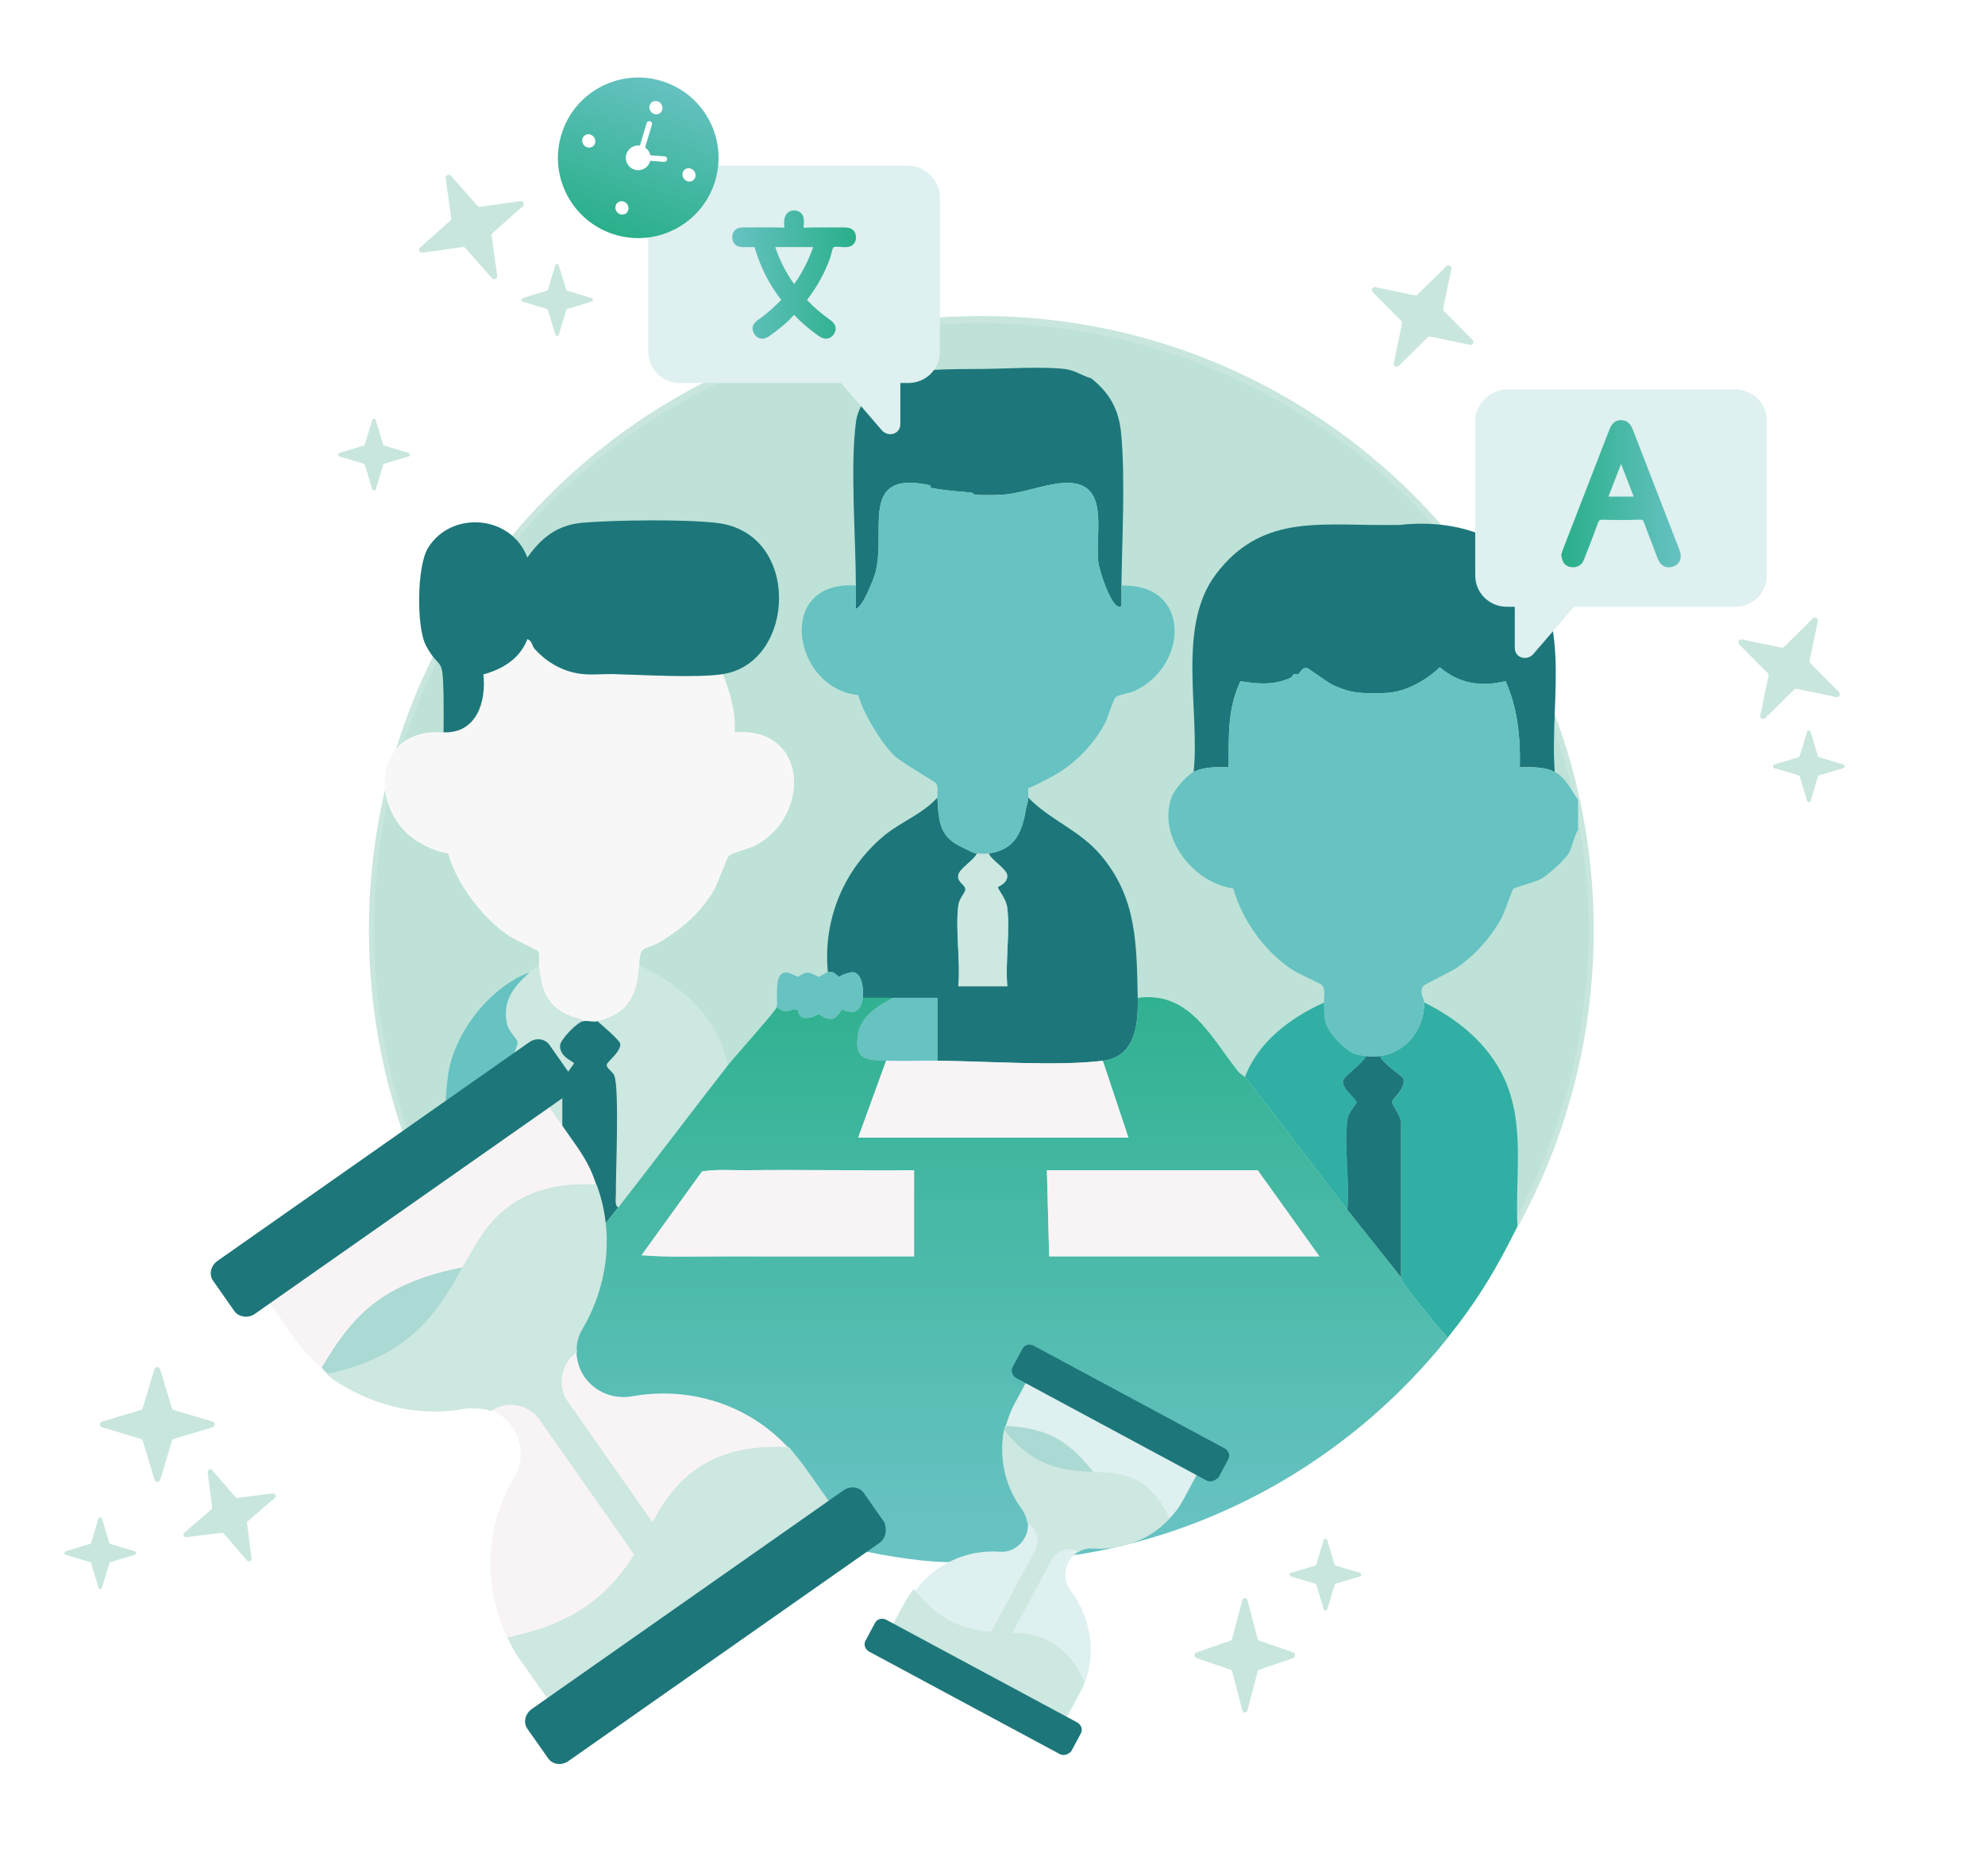 <?xml version="1.0" encoding="UTF-8"?><svg id="Layer_3" xmlns="http://www.w3.org/2000/svg" xmlns:xlink="http://www.w3.org/1999/xlink" viewBox="0 0 719.69 680.33"><defs><style>.cls-1{opacity:.5;}.cls-1,.cls-2{fill:#93cebf;}.cls-3{fill:url(#New_Gradient_Swatch_1-2);}.cls-4{fill:url(#New_Gradient_Swatch_1-3);}.cls-5{fill:#def0ef;}.cls-6{fill-rule:evenodd;}.cls-6,.cls-7,.cls-8{fill:#fff;stroke:#fff;}.cls-6,.cls-8{stroke-miterlimit:10;}.cls-9{fill:#f8f4f6;}.cls-10{fill:#67c2c2;}.cls-11{fill:url(#linear-gradient);}.cls-12{fill:#32afa4;}.cls-7{stroke-linecap:round;stroke-linejoin:round;stroke-width:2px;}.cls-2{filter:url(#drop-shadow-28);opacity:.43;}.cls-13{fill:#cde7e1;}.cls-14{fill:#abd9d4;}.cls-15{fill:url(#New_Gradient_Swatch_1);}.cls-16{fill:#1d777a;}.cls-17{fill:#f8f7f7;}</style><filter id="drop-shadow-28" x="18.38" y=".06" width="674.64" height="674.64" filterUnits="userSpaceOnUse"><feOffset dx="0" dy="0"/><feGaussianBlur result="blur" stdDeviation="39"/><feFlood flood-color="#74aa9b" flood-opacity="1"/><feComposite in2="blur" operator="in"/><feComposite in="SourceGraphic"/></filter><linearGradient id="linear-gradient" x1="355.91" y1="552.45" x2="355.91" y2="335.64" gradientUnits="userSpaceOnUse"><stop offset="0" stop-color="#67c2c2"/><stop offset="1" stop-color="#29af8a"/></linearGradient><linearGradient id="New_Gradient_Swatch_1" x1="-.01" y1="179.03" x2="43.31" y2="179.03" gradientTransform="translate(609.37) rotate(-180) scale(1 -1)" gradientUnits="userSpaceOnUse"><stop offset="0" stop-color="#67c2c2"/><stop offset="1" stop-color="#29af8a"/></linearGradient><linearGradient id="New_Gradient_Swatch_1-2" x1="265.48" y1="99.55" x2="310.36" y2="99.55" gradientTransform="matrix(1,0,0,1,0,0)" xlink:href="#New_Gradient_Swatch_1"/><linearGradient id="New_Gradient_Swatch_1-3" x1="241.17" y1="1076.54" x2="221.86" y2="1019.53" gradientTransform="translate(0 1104.92) scale(1 -1)" xlink:href="#New_Gradient_Swatch_1"/></defs><circle class="cls-2" cx="355.79" cy="337.38" r="220.19"/><path class="cls-1" d="M355.79,560.16c122.63,0,222.04-99.75,222.04-222.79s-99.41-222.78-222.04-222.78-222.04,99.75-222.04,222.78,99.41,222.79,222.04,222.79Z"/><path class="cls-1" d="M63.01,521.79l14.05-4.25c1.02-.27,1.02-1.75,0-2.07l-14.05-4.2c-.36-.11-.63-.37-.72-.75l-4.24-14.04c-.29-1.01-1.77-1.01-2.06,0l-4.24,14.04c-.1.37-.36.64-.72.75l-14.01,4.2c-1.02.32-1.02,1.81,0,2.07l14.05,4.25c.36.11.62.37.72.69l4.24,14.09c.29,1.01,1.77,1.01,2.07,0l4.23-14.09c.06-.32.33-.58.69-.69Z"/><path class="cls-1" d="M651.39,249.77l14.37,2.98c1.03.27,1.74-1.06.98-1.81l-10.33-10.42c-.27-.27-.38-.58-.29-.96l2.97-14.35c.22-1.01-1.07-1.75-1.82-.96l-10.4,10.26c-.26.27-.62.37-.98.32l-14.34-2.98c-1.04-.21-1.74,1.06-.98,1.81l10.33,10.42c.27.26.38.64.29,1.01l-2.98,14.35c-.22,1.01,1.07,1.7,1.82.96l10.42-10.31c.23-.27.58-.37.95-.32Z"/><path class="cls-1" d="M518.51,122.05l14.37,2.98c1.03.27,1.74-1.06.98-1.81l-10.33-10.42c-.27-.27-.38-.58-.29-.96l2.97-14.35c.22-1.01-1.07-1.75-1.82-.96l-10.4,10.26c-.26.27-.62.37-.98.32l-14.34-2.98c-1.04-.21-1.74,1.06-.98,1.81l10.33,10.42c.27.26.38.64.29,1.01l-2.98,14.35c-.22,1.01,1.07,1.7,1.82.96l10.42-10.31c.23-.27.58-.37.95-.32Z"/><path class="cls-1" d="M178.56,84.54l10.97-9.73c.8-.69.18-2.02-.87-1.86l-14.53,2.02c-.37.11-.72-.05-.96-.32l-9.72-10.95c-.69-.8-2.04-.16-1.88.85l2.04,14.51c.06.37-.06.69-.35.96l-10.95,9.73c-.8.69-.18,2.02.87,1.86l14.53-2.02c.37-.11.72.05.96.32l9.73,11.01c.69.8,2.04.16,1.88-.9l-2.05-14.51c-.09-.37.04-.69.32-.96Z"/><path class="cls-1" d="M89.89,551.58l9.72-8.39c.71-.6.19-1.77-.73-1.65l-12.74,1.58c-.31.08-.63-.07-.84-.33l-8.35-9.67c-.6-.72-1.79-.2-1.65.73l1.58,12.68c.05.33-.05.66-.32.84l-9.7,8.38c-.71.61-.19,1.77.73,1.65l12.75-1.59c.31-.08.62.07.81.28l8.39,9.77c.58.67,1.76.15,1.65-.73l-1.62-12.78c-.05-.27.05-.6.32-.78Z"/><path class="cls-1" d="M456.58,605.44l12.29-4.2c.89-.32.89-1.81,0-2.07l-12.29-4.25c-.32-.11-.55-.37-.63-.75l-3.71-13.98c-.26-1.01-1.55-1.01-1.81,0l-3.71,13.98c-.09.37-.31.64-.63.75l-12.26,4.25c-.89.26-.89,1.75,0,2.07l12.29,4.2c.31.11.54.37.63.74l3.7,14.04c.26,1.01,1.55,1.01,1.81,0l3.7-14.04c.06-.37.29-.64.61-.74Z"/><path class="cls-1" d="M40.07,566.44l8.78-2.66c.64-.16.64-1.06,0-1.28l-8.78-2.66c-.22-.05-.39-.21-.45-.42l-2.64-8.77c-.19-.64-1.11-.64-1.29,0l-2.65,8.77c-.06.21-.23.37-.45.42l-8.76,2.66c-.64.21-.64,1.12,0,1.28l8.78,2.66c.22.05.39.21.45.48l2.64,8.77c.19.64,1.11.64,1.29,0l2.65-8.77c.04-.27.21-.43.43-.48Z"/><path class="cls-1" d="M205.7,112.02l8.78-2.66c.64-.16.64-1.06,0-1.28l-8.78-2.66c-.23-.05-.39-.21-.45-.43l-2.65-8.77c-.18-.64-1.11-.64-1.29,0l-2.64,8.77c-.06.21-.23.37-.45.43l-8.76,2.66c-.63.21-.63,1.12,0,1.28l8.78,2.66c.23.05.39.21.45.48l2.65,8.77c.19.64,1.11.64,1.29,0l2.65-8.77c.04-.27.2-.43.43-.48Z"/><path class="cls-1" d="M659.55,281.14l8.78-2.61c.64-.21.64-1.12,0-1.33l-8.78-2.61c-.22-.11-.39-.26-.45-.48l-2.64-8.77c-.19-.64-1.11-.64-1.29,0l-2.65,8.77c-.06.21-.23.37-.45.48l-8.76,2.61c-.64.21-.64,1.12,0,1.33l8.78,2.61c.22.11.39.27.45.48l2.64,8.77c.19.64,1.11.64,1.3,0l2.64-8.77c.04-.21.21-.37.43-.48Z"/><path class="cls-1" d="M139.33,168.15l8.78-2.61c.64-.21.64-1.12,0-1.33l-8.78-2.61c-.22-.11-.39-.26-.45-.48l-2.64-8.77c-.19-.64-1.11-.64-1.29,0l-2.65,8.77c-.06.21-.23.37-.45.48l-8.76,2.61c-.64.21-.64,1.12,0,1.33l8.78,2.61c.22.11.39.27.45.48l2.64,8.77c.19.64,1.11.64,1.3,0l2.64-8.77c.04-.21.21-.37.43-.48Z"/><path class="cls-1" d="M484.3,574.26l8.78-2.61c.64-.21.64-1.12,0-1.33l-8.78-2.61c-.23-.11-.39-.27-.45-.48l-2.65-8.77c-.18-.64-1.11-.64-1.29,0l-2.64,8.77c-.06.21-.23.37-.45.48l-8.76,2.61c-.63.21-.63,1.12,0,1.33l8.78,2.61c.22.05.39.26.45.48l2.65,8.77c.19.64,1.11.64,1.29,0l2.65-8.77c.04-.21.2-.42.43-.48Z"/><path class="cls-12" d="M550.17,444.6c-7.5,15.46-14.58,27.07-25.34,40.54-5.57-6.41-10.83-13.16-16.07-19.86-.6-.77-.62-1.84-.82-2.1v-55.33c.72-2.29-3.46-7.39-3.29-8.32.24-1.35,4.97-4.66,4.19-8.42-.12-.58-8.07-5.95-8.5-8.18,9.55-1.23,16.15-9.97,16.05-19.43,12.09,6.03,23.01,14.8,28.87,27.29,7.89,16.81,4.01,35.8,4.91,53.79Z"/><path class="cls-12" d="M491.05,382.1c.64.24,3.42.77,4.22.84-.93,2.44-7.97,7.23-8.31,8.99-.51,2.67,4.71,6.63,4.88,7.59.16.9-2.97,3.47-3.34,6.63-1.19,10.03.92,22.26.02,32.54-12.44-15.93-24.64-32.37-37.16-48.14,4.85-12.85,16.61-21.58,28.72-27.03.22,4.06-.4,5.81,1.67,9.74,1.42,2.69,6.53,7.8,9.31,8.85Z"/><path class="cls-16" d="M500.34,382.94c.43,2.23,8.38,7.6,8.5,8.18.77,3.75-3.95,7.06-4.19,8.42-.17.93,4.01,6.04,3.29,8.32v55.33c-6.32-8.09-13.03-16.31-19.43-24.49.9-10.28-1.21-22.51-.02-32.54.37-3.15,3.5-5.72,3.34-6.63-.17-.96-5.39-4.92-4.88-7.59.33-1.76,7.38-6.55,8.31-8.99,1.39.13,3.72.17,5.07,0Z"/><path class="cls-16" d="M548.5,200.92c-11.31-9.76-26.83-12.19-41.4-10.55h-5.91c-23.77,0-44.23-3.4-60.32,17.81-14.31,18.87-5.79,49.42-8.1,71.72,3.65-1.87,8.65-1.79,12.67-1.69.16-11.09-.58-20.75,4.3-31.18,6.49,1,11.73,1.51,17.92-1.11.9-.38,1.28-1.42,1.43-1.49.39-.18,1.35.19,1.69,0,.4-.22,1.24-2.34,2.96-2.25.57.03,7.48,5.27,9.54,6.22,3.01,1.4,6.13,2.46,9.47,2.78,2.93.28,8.07.3,10.98,0,6.62-.69,13.58-4.66,18.27-9.23,7.23,6.06,14.76,7.13,23.88,5.07,4.38,9.74,5.42,20.59,5.15,31.2,4-.11,9.05-.19,12.67,1.68-2.06-26.54,7.71-59.22-15.19-78.98Z"/><path class="cls-10" d="M563.69,279.9c-3.63-1.87-8.68-1.79-12.67-1.68.27-10.6-.77-21.46-5.15-31.2-9.11,2.06-16.64.99-23.88-5.07-4.7,4.58-11.65,8.54-18.27,9.23-2.91.3-8.05.28-10.98,0-3.33-.32-6.46-1.38-9.47-2.78-2.05-.96-8.97-6.19-9.54-6.22-1.71-.1-2.56,2.03-2.96,2.25-.33.19-1.3-.18-1.69,0-.15.07-.53,1.11-1.43,1.49-6.19,2.62-11.43,2.11-17.92,1.11-4.88,10.43-4.14,20.1-4.3,31.18-4.02-.1-9.02-.18-12.67,1.69-2.69,1.38-7,6.42-8.02,9.3-5.09,14.38,7.93,31.01,22.38,32.93,3.34,11.7,11.4,22.9,21.52,29.58,2.18,1.44,9.97,4.81,10.6,5.44,1.45,1.43.71,4.43.82,6.36.22,4.06-.4,5.81,1.67,9.74,1.42,2.69,6.53,7.8,9.31,8.85.64.24,3.42.77,4.22.84,1.39.13,3.72.17,5.07,0,9.55-1.23,16.15-9.97,16.05-19.43-.01-1.39-1.91-3.46-.43-5.92.35-.59,9.95-5.16,12.03-6.55,6.64-4.45,12.64-11.17,16.42-18.21,1.14-2.13,3.77-10.02,4.27-10.51.71-.69,7.71-2.3,10.22-3.72,2.36-1.33,8.54-6.95,9.86-9.14,1.3-2.16,1.86-6.25,3.38-8.45v-10.98c-2.33-3.39-4.58-8.14-8.45-10.14ZM487.23,267.32c-.19-.22-.38-.44-.59-.64.2.21.39.43.59.64ZM487.72,267.88c.15.19.28.39.43.58-.16-.22-.32-.45-.5-.67.02.03.05.05.07.08ZM483.9,264.46c-.23-.15-.47-.3-.72-.43.24.14.48.28.72.43ZM486.24,266.29c-.22-.21-.45-.42-.68-.62.23.2.46.41.68.62ZM485.12,265.33c-.24-.19-.48-.37-.72-.54.25.17.48.35.72.54ZM466.55,290.72c-.34-.24-.67-.49-1-.74.32.26.65.51,1,.74ZM467.87,291.54c-.17-.09-.34-.21-.51-.31.17.1.33.21.51.31ZM477,262.05c-.49-.05-1-.07-1.5-.08.5,0,1,.03,1.5.08ZM482.59,263.71c-.23-.12-.45-.23-.69-.33.23.1.46.21.69.33ZM481.24,263.1c-.22-.09-.45-.17-.67-.25.22.08.45.16.67.25ZM479.85,262.62c-.24-.07-.47-.13-.71-.18.24.06.48.11.71.18ZM478.44,262.27c-.33-.06-.67-.11-1.02-.15.34.04.68.09,1.02.15ZM471.12,262.59c.26-.07.51-.14.77-.2-.26.06-.52.13-.77.2ZM472.53,262.25c.3-.06.6-.1.9-.14-.3.04-.61.08-.9.14ZM473.99,262.05c.38-.03.75-.05,1.13-.06-.38,0-.76.02-1.13.06ZM470.43,262.8c-.23.08-.45.16-.67.25.22-.09.45-.17.67-.25ZM469.03,263.34c-.2.09-.4.19-.6.29.2-.1.4-.2.6-.29ZM467.7,264.01c-.35.2-.7.41-1.04.63.28-.19.58-.37.88-.55.05-.03.11-.05.16-.08ZM465.56,265.46c.3-.24.6-.47.92-.69-.32.22-.62.45-.92.69ZM465.3,265.67c-.34.28-.67.58-.98.89.31-.31.64-.61.98-.89ZM459.76,276.15c-.05.46-.07.94-.07,1.41,0-.13,0-.25,0-.38.01-.35.04-.69.07-1.03ZM464.22,266.67c-.28.29-.55.59-.81.9.26-.31.53-.61.81-.9ZM463.19,267.82c-.27.33-.53.68-.77,1.04.24-.36.5-.7.77-1.04ZM462.25,269.11c-.19.29-.37.59-.54.89.17-.3.35-.6.54-.89ZM461.51,270.36c-.19.36-.37.72-.53,1.1.16-.37.34-.74.53-1.1ZM460.82,271.87c-.12.29-.23.59-.33.89.1-.3.21-.6.33-.89ZM460.36,273.17c-.12.4-.22.8-.31,1.21.09-.41.19-.81.31-1.21ZM459.96,274.79c-.07.39-.14.79-.18,1.2.04-.4.11-.8.18-1.2ZM459.69,277.87c0,.47.03.94.07,1.4-.05-.46-.07-.93-.07-1.4ZM460.97,283.95c.16.38.34.74.53,1.1-.19-.36-.37-.73-.53-1.1ZM459.79,279.51c.04.39.1.77.17,1.15-.07-.38-.13-.76-.17-1.15ZM460.04,281.04c.09.41.19.81.31,1.21-.12-.4-.22-.8-.31-1.21ZM460.49,282.68c.1.3.21.6.33.9-.12-.3-.23-.6-.33-.9ZM463.39,287.87c.58.68,1.21,1.32,1.89,1.89-.69-.58-1.32-1.21-1.89-1.89ZM461.71,285.43c.18.33.38.65.58.96-.21-.31-.4-.63-.58-.96ZM462.39,286.56c.25.36.51.71.79,1.05-.27-.34-.54-.69-.79-1.05ZM468.53,291.87c.22.11.44.22.66.32-.22-.1-.44-.21-.66-.32ZM472.03,293.09c-.27-.06-.54-.13-.8-.21.27.07.53.15.8.21ZM470.58,292.7c-.25-.08-.49-.18-.74-.27.25.09.49.19.74.27ZM472.65,293.21c.29.05.58.1.87.13-.29-.04-.58-.08-.87-.13ZM474.12,293.4c.32.03.64.04.96.05-.32,0-.64-.02-.96-.05ZM475.63,293.46c.34,0,.67-.03,1-.05-.33.03-.66.05-1,.05ZM478.2,293.21c-.35.06-.7.12-1.05.16.35-.04.7-.1,1.05-.16ZM479.07,293.03c.31-.07.62-.15.92-.24-.3.09-.61.16-.92.24ZM480.66,292.56c.24-.08.48-.17.72-.26-.24.1-.48.18-.72.26ZM482.01,292.02c.24-.11.48-.22.71-.34-.23.12-.47.23-.71.34ZM483.29,291.36c.24-.14.48-.28.71-.43-.23.15-.47.29-.71.43ZM484.52,290.57c.23-.16.45-.33.67-.5-.22.17-.44.34-.67.5ZM485.68,289.66c.21-.18.41-.36.6-.55-.2.19-.4.37-.6.55ZM486.77,288.63c.18-.19.36-.39.53-.59-.1.11-.19.23-.29.35-.08.08-.16.16-.24.24ZM490.92,280.45c.06-.32.11-.64.15-.97-.04.33-.09.65-.15.97ZM487.75,287.51c.17-.21.32-.42.48-.64-.15.22-.31.43-.48.64ZM488.61,286.32c.15-.23.28-.46.42-.69-.14.23-.27.47-.42.69ZM489.36,285.06c.13-.24.24-.49.35-.73-.11.25-.23.49-.35.73ZM489.99,283.72c.11-.26.2-.53.29-.8-.09.27-.19.54-.29.8ZM490.48,282.34c.14-.45.26-.91.35-1.38-.1.46-.21.92-.35,1.38ZM491.11,278.93c.02-.32.04-.64.05-.97,0,.32-.02.65-.05.97ZM488.53,268.99c.17.26.32.52.48.78-.15-.26-.31-.53-.48-.78ZM489.29,270.25c.23.42.44.86.62,1.3-.19-.44-.4-.88-.62-1.3ZM490.11,272.06c.11.29.22.57.32.86-.09-.29-.21-.58-.32-.86ZM490.59,273.53c.08.27.15.55.21.83-.06-.28-.14-.55-.21-.83ZM490.92,274.98c.05.29.1.58.13.87-.03-.29-.08-.58-.13-.87ZM491.11,276.45c.03.31.04.63.05.94,0-.32-.02-.63-.05-.94ZM536.01,277.64c0-.52-.03-1.04-.08-1.55.05.49.08,1,.08,1.5,0,.02,0,.03,0,.05ZM532.16,267.4c-.17-.2-.35-.4-.53-.59.18.19.36.39.53.59ZM535.91,275.92c-.05-.45-.12-.9-.2-1.33.09.44.15.88.2,1.33ZM535.56,273.98c-.07-.29-.13-.58-.22-.86.08.28.15.57.22.86ZM535.11,272.47c-.09-.25-.17-.5-.27-.75.1.24.19.5.27.75ZM534.54,271.08c-.11-.23-.21-.47-.33-.69.12.23.23.46.33.69ZM533.86,269.77c-.13-.22-.26-.44-.4-.66.14.21.27.44.4.66ZM533.06,268.55c-.15-.21-.31-.42-.47-.63.16.2.32.41.47.63ZM531.15,266.35c-.19-.18-.39-.37-.6-.54.2.18.4.36.6.54ZM530.04,265.38c-.21-.17-.43-.33-.64-.48.22.16.43.32.64.48ZM528.84,264.52c-.22-.14-.45-.28-.68-.41.23.13.46.27.68.41ZM527.56,263.78c-.23-.12-.46-.23-.7-.34.23.11.47.22.7.34ZM526.2,263.15c-.23-.09-.47-.17-.7-.26.24.08.47.16.7.26ZM524.78,262.65c-.23-.07-.47-.12-.71-.18.24.06.48.11.71.18ZM523.31,262.29c-.25-.05-.5-.08-.75-.11.25.04.5.07.75.11ZM521.8,262.07c-.32-.03-.64-.04-.97-.05.28,0,.57,0,.85.03.04,0,.08.01.11.02ZM510.58,265.41c.2-.16.4-.31.61-.46-.21.15-.41.3-.61.46ZM511.78,264.54c.2-.13.41-.26.62-.38-.21.12-.42.25-.62.38ZM513.05,263.8c.21-.11.43-.21.65-.31-.22.1-.44.2-.65.31ZM514.38,263.17c.23-.1.48-.18.72-.26-.24.08-.48.17-.72.26ZM520.26,262c-.52,0-1.03.03-1.53.08.51-.05,1.02-.08,1.53-.08ZM515.77,262.68c.3-.09.61-.16.91-.23-.31.07-.61.14-.91.23ZM517.21,262.31c.5-.1,1-.18,1.51-.23-.51.05-1.01.13-1.51.23ZM510.06,265.85c-.2.18-.4.36-.6.54.19-.19.39-.37.6-.54ZM508.44,267.46c.18-.21.37-.42.56-.62-.19.2-.38.41-.56.62ZM504.92,274.74c-.05.26-.08.52-.12.78.03-.21.05-.42.08-.62,0-.05.03-.1.04-.15ZM508.04,267.95c-.17.22-.34.45-.5.67.16-.23.33-.45.5-.67ZM507.17,269.15c-.15.23-.29.46-.42.7.14-.24.28-.47.42-.7ZM506.42,270.45c-.12.23-.23.46-.33.69.11-.23.21-.46.33-.69ZM505.78,271.82c-.09.22-.16.44-.24.66.08-.22.15-.44.24-.66ZM505.28,273.26c-.06.21-.11.43-.16.64.05-.21.1-.43.16-.64ZM504.71,276.21c-.03.35-.04.71-.05,1.07,0-.36.02-.71.05-1.07ZM504.64,277.73c0,.51.03,1.02.08,1.52-.05-.5-.07-1.01-.08-1.52ZM504.81,279.87c.04.29.08.58.13.86,0-.02-.01-.04-.01-.06-.05-.27-.08-.53-.12-.8ZM508.49,287.96c.19.22.38.43.58.63-.2-.2-.39-.42-.58-.63ZM505.16,281.63c.05.19.09.39.15.58-.06-.19-.1-.38-.15-.58ZM505.58,283.01c.08.21.15.43.23.64-.09-.21-.16-.42-.23-.64ZM506.12,284.31c.11.24.22.47.34.7-.12-.23-.23-.47-.34-.7ZM506.78,285.58c.14.24.28.49.44.72-.15-.24-.3-.48-.44-.72ZM507.57,286.8c.17.24.34.47.52.7-.18-.23-.35-.46-.52-.7ZM510.65,290.02c.2.16.4.31.61.46-.21-.15-.41-.3-.61-.46ZM509.52,289.04c.2.19.4.37.6.55-.21-.18-.4-.36-.6-.55ZM515.17,292.49c-.23-.08-.47-.16-.7-.26.23.09.47.17.7.26ZM513.78,291.93c-.22-.1-.43-.2-.64-.31.21.11.43.21.64.31ZM512.48,291.26c-.21-.12-.42-.25-.62-.38.2.13.41.26.62.38ZM515.86,292.72c.27.08.54.14.81.21-.27-.07-.54-.13-.81-.21ZM520.16,293.37c-.46,0-.91-.02-1.36-.07.45.04.91.06,1.36.07ZM518.3,293.23c-.33-.04-.67-.09-1-.15.33.06.66.11,1,.15ZM520.34,293.38c.52,0,1.04-.03,1.55-.08,0,0-.01,0-.02,0-.52.05-1.03.08-1.53.08ZM522.65,293.19c.25-.04.5-.07.75-.11-.25.05-.5.08-.75.11ZM524.19,292.88c.23-.06.46-.11.68-.18-.22.07-.46.12-.68.18ZM525.59,292.45c.24-.08.47-.16.7-.26-.23.09-.47.17-.7.26ZM526.93,291.9c.24-.11.48-.22.71-.34-.23.12-.47.23-.71.34ZM530.61,289.52c.2-.18.41-.36.6-.55-.2.19-.4.37-.6.55ZM528.23,291.23c.23-.14.47-.27.69-.42-.23.15-.46.29-.69.42ZM529.46,290.43c.22-.16.44-.32.66-.49-.21.17-.43.33-.66.49ZM534.87,283.56c.1-.24.18-.48.27-.73-.08.24-.17.49-.27.73ZM531.68,288.5c.18-.19.36-.39.53-.59-.17.2-.35.4-.53.59ZM532.64,287.38c.16-.2.31-.41.47-.62-.15.21-.3.42-.47.62ZM533.5,286.18c.14-.21.27-.43.4-.65-.13.22-.26.44-.4.65ZM534.25,284.91c.12-.22.22-.45.33-.68-.11.23-.21.46-.33.68ZM535.99,278.13c-.01.36-.02.71-.05,1.06.03-.35.04-.71.05-1.06ZM535.85,279.81c-.04.3-.08.6-.14.89.06-.29.1-.59.14-.89ZM535.56,281.37c-.06.27-.13.53-.2.79.08-.26.14-.53.2-.79Z"/><path class="cls-16" d="M350,307.77c1.52.65,2.15,1.44,4.22,1.69-1.04,2.53-6.56,5.57-6.8,8.07s2.61,3.25,2.6,5.01c0,1.22-2.23,3.09-2.57,5.91-1.1,8.94.85,19.98.02,29.16h17.74c-.74-8.99,1.01-19.49,0-28.29-.41-3.61-3.4-6.63-3.39-7.59,0-.43,3.46-1.22,3.37-4.26-.07-2.28-5.81-5.6-6.74-8,9.55-1.28,12.14-7.78,13.51-16.05.24-1.42.77-2.25.84-4.22,8.05,8.27,18.51,11.76,26.16,20.72,13.36,15.65,13.11,32.58,13.54,51.92.21,9.56-.79,21.34-12.67,22.81-16.49,2.04-42.46.12-59.97,0v-8.45c0-4.78,0-9.59,0-14.36-5.34,0-10.71,0-16.05,0h-10.98c.31-2.64-.07-8.71-3.38-9.29-1.09-.19-4.82,1.11-5.07,1.69-.79-.35-1.83-1.53-2.53-1.69-.38-.08-1.29-.07-1.69,0-1.87-18.94,5.75-37.32,20.26-49.42,6.29-5.25,13.86-7.76,19.44-13.93.56,9.42.68,14.52,10.14,18.58Z"/><path class="cls-10" d="M323.81,361.83c-5.05,2.49-11.56,6.59-12.67,12.67-1.77,9.75,2.63,9.84,10.14,10.14,6.15.24,12.42-.04,18.58,0v-8.45c0-4.78,0-9.59,0-14.36-5.34,0-10.71,0-16.05,0Z"/><path class="cls-16" d="M406.59,212.33c.22-16.98,1.45-38.72-.11-55.21-.82-8.68-4.14-14.58-10.87-19.96-3.09-.78-5.88-2.97-9.71-3.38-8.69-.95-20.9-.05-29.99,0-13.51.09-20.58-.04-33.79,2.53-5.11,4.17-10.8,9.6-11.75,16.54-2.21,16.1-.07,42.22-.07,59.47v8.45c2.51-.58,6.53-10.88,7.19-13.51,3.83-15.34-6.14-37.02,19.84-31.26-.02.28.03.57,0,.84,4.89,1.02,9.74,1.3,14.71,1.75.67.06,1.18.77,1.34.78,3.04.21,7.1.21,10.14,0,7.23-.5,14.57-3.64,21.54-4.21,17.75-1.46,12,17.24,13.09,28.28.33,3.34,4.26,15.26,7.18,16.47,1.73.72,1.18-1.18,1.25-2.1.14-1.8-.02-3.68,0-5.49Z"/><path class="cls-10" d="M309.45,352.54c-1.09-.19-4.82,1.11-5.07,1.69-.79-.35-1.83-1.53-2.53-1.69-.38-.08-1.28-.07-1.69,0-.97.17-2.31,1.36-3.38,1.69-.04-.1-1.28-.64-1.69-.84-2.76-1.38-3.29-.6-5.91.84-.04-.11-1.28-.64-1.69-.84-7.8-3.99-5.17,8.65-5.91,11.82,2.83,1.82,3.13,1.77,5.91.84.42-.14,1.16.09,1.69,0,.6,3.91,3.32,3.27,5.91,2.53.48-.14,1.27-.9,1.69-.84.85.11,1.7,1.66,4.22,1.69.28,0,.64.06.84,0,1.74-.51,3.15-3.32,3.38-3.38.21-.06,2.59,1.17,4.22.84,2.26-.45,3.15-3.1,3.38-5.07.31-2.64-.07-8.71-3.38-9.29Z"/><path class="cls-13" d="M358.44,309.46c.93,2.39,6.67,5.72,6.74,8,.09,3.04-3.37,3.83-3.37,4.26,0,.96,2.98,3.98,3.39,7.59,1.01,8.8-.74,19.3,0,28.29h-17.74c.83-9.18-1.12-20.22-.02-29.16.34-2.81,2.57-4.68,2.57-5.91,0-1.76-2.85-2.43-2.6-5.01s5.76-5.53,6.8-8.07c1.1.13,3.14.15,4.22,0Z"/><path class="cls-10" d="M406.59,212.33c-.02,1.81.14,3.69,0,5.49-.07.92.48,2.82-1.25,2.1-2.92-1.21-6.85-13.13-7.18-16.47-1.09-11.03,4.66-29.74-13.09-28.28-6.98.57-14.31,3.71-21.54,4.21-3.04.21-7.1.21-10.14,0-.16-.01-.67-.72-1.34-.78-4.97-.46-9.82-.73-14.71-1.75.03-.28-.02-.56,0-.84-25.98-5.76-16.01,15.92-19.84,31.26-.66,2.63-4.68,12.93-7.19,13.51v-8.45c-29.52-2.02-22.88,37.35.84,39.7,1.75,6.38,8.31,17.34,13.1,21.96,2.73,2.63,14.74,9.35,15.21,10.13.83,1.39.32,3.5.41,5.08.56,9.42.68,14.52,10.14,18.58h0c1.52.65,2.15,1.44,4.22,1.69,1.1.13,3.14.15,4.22,0,9.55-1.28,12.14-7.78,13.51-16.05h0c.24-1.42.77-2.25.84-4.22.04-1.12-.03-2.25,0-3.38,1.32-.31,8.7-4.23,10.39-5.23,7-4.15,13.49-10.96,17.32-18.15,1.19-2.23,3.05-8.69,3.95-9.56,1.13-1.08,4.95-1.43,6.93-2.36,19.66-9.27,20.49-39.01-4.81-38.17Z"/><path class="cls-13" d="M207.25,368.59c1.44.54,3.12.65,4.22,1.69-2.31.4-8.37,6.87-8.43,8.84-.11,4.11,4.5,5.62,5.05,6.38.29.4-5.38,6.25-4.23,8.85v68.84c-5.66,7.25-10.64,15.15-16.89,21.96-1.55-1.95-2.77-3.96-4.22-5.91l-.03-82.38c.48-3.13.88-6.29,1.61-9.37.6-2.57,3.23-7.93,3.36-9.34.1-1.14-3.37-4.26-3.89-6.79-1.76-8.56,2.38-13.47,8.25-18.81,1.05-.96,2.11-1.87,3.38-2.53.78,8.9,2.81,15.22,11.82,18.58Z"/><path class="cls-10" d="M192.05,352.54c-5.87,5.34-10.01,10.25-8.25,18.81.52,2.53,4,5.65,3.89,6.79-.13,1.41-2.75,6.77-3.36,9.34-.72,3.08-1.13,6.24-1.61,9.37l.03,82.38c-5.29-7.11-20-26.61-21.12-34.63-1.44-10.37-.95-48.31,1.44-58.11,3.47-14.24,15.22-28.74,28.97-33.95Z"/><path class="cls-13" d="M263.84,386.32c-13.31,17.09-26.36,34.44-39.7,51.52-1.4-.88-.84-3.2-.86-4.63-.1-7.71,1.36-38.75-.62-43.3-.58-1.35-2.91-2.65-2.69-3.9.17-.96,5.39-4.92,4.88-7.59-.24-1.24-6.79-6.9-8.31-8.14,11.37-2.59,14.57-9.67,15.2-20.27,15.25,6.99,28.9,19.12,32.1,36.32Z"/><path class="cls-16" d="M211.48,370.27c1.51-.26,3.67.32,5.07,0,1.51,1.24,8.07,6.9,8.31,8.14.51,2.67-4.71,6.63-4.88,7.59-.22,1.25,2.1,2.56,2.69,3.9,1.98,4.55.52,35.59.62,43.3.02,1.43-.54,3.75.86,4.63-6.65,8.51-13.64,16.84-20.27,25.34v-68.84c-1.16-2.6,4.52-8.45,4.22-8.85-.55-.75-5.16-2.27-5.05-6.38.05-1.98,6.12-8.45,8.43-8.84Z"/><path class="cls-17" d="M266.37,265.54c.48-7.3-1.7-14.38-4.22-21.12-9.48,1.48-29.23.25-39.7,0-3.56-.09-7.54.33-10.98,0-7.02-.67-13.1-4.08-17.74-9.29-.73-.82-.85-2.92-2.53-3.38-2.61,6.98-8.95,10.91-15.93,12.78,1.05,10.01-1.75,20.69-13.63,20.16.09-4.23.64-9.78-.84-13.51.04,1.97,0,3.95,0,5.91v8.45c-1.4.07-2.83-.1-4.22,0-18.85,1.33-21.56,22.07-10.98,34.63,3.82,4.54,11,8.47,16.89,9.29,3.13,11.25,12.39,23.34,22.04,29.91,1.93,1.31,10.19,5.04,10.52,5.53.84,1.26.25,3.58.39,5.1.78,8.9,2.8,15.22,11.82,18.58,1.44.54,3.12.65,4.22,1.69,1.51-.26,3.67.32,5.07,0,11.37-2.59,14.57-9.67,15.2-20.27.49-8.16,1.64-4.82,7.86-8.61,7.78-4.75,14.23-10.27,19-18.16,1.79-2.95,4.66-11.69,5.67-12.91.79-.95,7.39-2.55,9.72-3.79,20-10.59,19.28-43.16-7.63-40.99ZM199.06,286.63c-.18.05-.37.1-.55.14.18-.04.37-.09.55-.14ZM197.46,286.98c-.21.04-.42.07-.63.1.21-.03.42-.06.63-.1ZM195.85,287.17c-.24.02-.48.03-.72.04.24,0,.48-.02.72-.04ZM200.63,286.1c-.16.06-.31.12-.47.17.16-.06.32-.11.47-.17ZM203.59,284.56s-.05.03-.08.05c.03-.02.05-.03.08-.05ZM202.16,285.41s-.06.03-.08.05c-.09.05-.19.08-.28.13.12-.06.25-.11.37-.18ZM210.5,272.61c.02-.31.04-.62.05-.94,0,.31-.02.63-.05.94ZM210.22,274.74s0,.02,0,.04c0-.01,0-.03.01-.04,0,0,0,0,0,0ZM210.34,274.03c.04-.27.09-.54.12-.81-.03.27-.08.54-.12.81ZM206.1,282.46c.14-.15.27-.3.41-.45-.14.15-.27.31-.41.45ZM207.18,281.22c.13-.16.25-.33.37-.5-.12.17-.24.33-.37.5ZM208.14,279.86c.1-.16.2-.33.3-.5-.1.17-.2.33-.3.5ZM208.97,278.36c.07-.15.15-.3.22-.46-.07.15-.15.3-.22.46ZM209.66,276.72c.04-.12.09-.23.13-.35-.04.12-.09.23-.13.35ZM204.91,283.57c.12-.1.23-.21.35-.32-.12.11-.23.22-.35.32ZM194.17,287.19c-.23,0-.47-.02-.7-.04.23.02.46.03.7.04ZM190.33,286.56s-.05-.01-.08-.02c.03,0,.05.01.08.02ZM190.3,256.45c.09-.03.18-.04.26-.07-.09.02-.18.04-.26.07ZM191.93,256.06c.19-.04.37-.06.56-.09-.19.03-.38.05-.56.09ZM192.37,287.01c-.17-.03-.34-.05-.52-.08.17.03.34.05.52.08ZM188.62,285.94c-.39-.17-.77-.35-1.14-.55.38.2.76.39,1.15.56,0,0,0,0-.01,0ZM210.41,269.43c-.03-.24-.07-.47-.11-.71.01.08.04.16.05.24.03.16.03.31.05.47ZM210.54,271.04c0-.3-.02-.6-.05-.89.03.3.04.59.05.89ZM206.31,260.78c.14.15.29.31.42.46-.14-.16-.28-.31-.42-.46ZM207.43,262.12c.11.14.22.28.32.42-.1-.15-.21-.28-.32-.42ZM208.55,263.82s.05.07.07.11c-.02-.04-.05-.08-.07-.11ZM209.37,265.5c.02.06.04.11.06.17-.02-.06-.04-.12-.06-.17ZM209.92,267.08c.04.15.08.3.12.45-.04-.15-.07-.3-.12-.45ZM205.58,260.04c-.15-.14-.31-.29-.47-.42.16.14.31.28.47.42ZM203.81,258.6c.15.1.29.21.43.32-.14-.11-.28-.22-.43-.32ZM202.46,257.76s-.04-.03-.07-.04c0,0,0,0,0,0,.02.01.04.03.06.04ZM200.58,256.88c.08.03.16.06.24.09-.08-.03-.16-.06-.24-.09ZM195.97,255.84c-.24-.02-.47-.03-.71-.04.24,0,.47.02.71.04ZM199.23,256.42c-.16-.05-.32-.08-.48-.12.16.04.32.08.48.12ZM197.61,256.04c-.2-.04-.41-.07-.61-.09.21.03.41.06.61.09ZM194.27,255.81c-.23,0-.47.02-.7.04.23-.02.47-.03.7-.04ZM187.05,257.86c-.26.15-.52.31-.77.47.25-.16.51-.32.77-.47ZM188.59,257.08c-.38.16-.74.34-1.1.53.36-.19.73-.37,1.1-.53ZM184.8,259.41c-.35.29-.69.6-1.01.92.32-.32.66-.63,1.01-.92ZM185.88,258.6c-.3.21-.58.42-.86.65.28-.22.57-.44.86-.65ZM179.19,270.07c-.04.47-.07.94-.07,1.42h0c0-.49.03-.96.07-1.42ZM183.57,260.56c-.24.25-.48.51-.7.78.23-.27.46-.52.7-.78ZM182.58,261.67c-.21.27-.42.54-.61.82.2-.28.4-.55.61-.82ZM181.76,262.79c-.24.36-.46.73-.67,1.11.21-.38.43-.75.67-1.11ZM180.86,264.33c-.13.26-.26.51-.37.78.12-.26.24-.52.37-.78ZM180.27,265.63c-.11.28-.22.57-.32.86.1-.29.2-.58.32-.86ZM179.81,266.91c-.13.41-.23.84-.33,1.26.09-.43.2-.85.33-1.26ZM179.39,268.64c-.06.32-.11.65-.15.98.04-.33.09-.65.15-.98ZM179.12,271.55c0,.46.03.92.07,1.37-.04-.45-.07-.91-.07-1.37ZM179.24,273.37c.04.33.09.66.15.98-.06-.33-.11-.65-.15-.98ZM179.48,274.81c.09.43.2.85.33,1.26-.13-.41-.23-.84-.33-1.26ZM179.95,276.52c.1.28.2.56.31.84-.11-.28-.21-.56-.31-.84ZM180.48,277.88c.12.27.25.53.38.79-.13-.26-.26-.52-.38-.79ZM181.08,279.1c.21.38.43.75.67,1.11-.24-.36-.46-.73-.67-1.11ZM181.98,280.52c.19.27.39.54.6.8-.21-.26-.41-.53-.6-.8ZM182.85,281.66c.23.27.47.54.72.8-.25-.26-.49-.52-.72-.8ZM183.78,282.66c.32.32.66.63,1.01.92-.35-.29-.69-.6-1.01-.92ZM187.05,285.14c-.27-.15-.53-.31-.78-.48.26.17.52.32.78.48ZM185.87,284.4c-.29-.2-.57-.41-.84-.63.27.22.55.43.84.63Z"/><path class="cls-11" d="M508.77,465.29c-.6-.77-.62-1.84-.82-2.1-6.32-8.09-13.03-16.31-19.43-24.49-12.44-15.93-24.64-32.37-37.16-48.14-.41-.52-1.71-1.1-2.51-2.11-9.87-12.38-17.57-29.2-36.34-26.61.21,9.56-.79,21.34-12.67,22.81l9.29,27.87h-97.98l10.14-27.87c-7.51-.29-11.91-.39-10.14-10.14,1.11-6.08,7.62-10.18,12.67-12.67h-10.98c-.23,1.97-1.12,4.62-3.38,5.07-1.63.32-4.01-.9-4.22-.84-.23.06-1.64,2.87-3.38,3.38-.21.06-.56,0-.84,0-2.52-.03-3.37-1.57-4.22-1.69-.42-.06-1.21.71-1.69.84-2.6.73-5.31,1.38-5.91-2.53-.53.09-1.27-.14-1.69,0-2.79.92-3.09.98-5.91-.84-.31,1.34-15.4,18.12-17.74,21.12-13.31,17.09-26.36,34.44-39.7,51.52-6.65,8.51-13.64,16.84-20.27,25.34-5.66,7.25-10.64,15.15-16.89,21.96,28.43,35.62,68.78,62.75,113.18,74.33,11.33,2.95,27.45,6.01,38.85,6.76,10.72.7,22.14-.52,32.94,0l20.43-2.8c52.32-8.83,99.51-37.05,132.45-78.29-5.57-6.41-10.83-13.16-16.07-19.86ZM331.41,455.58c-23.07-.03-46.19.05-69.26,0-9.83-.02-19.76.36-29.56-.42l21.96-30.4c5.28-.85,10.73-.37,16.04-.43,20.25-.23,40.56.17,60.81,0v31.25ZM380.4,455.58l-.84-31.25h76.44l22.38,31.25h-97.98Z"/><path class="cls-9" d="M270.6,424.33c20.25-.23,40.56.17,60.81,0v31.25c-23.07-.03-46.19.05-69.26,0-9.83-.02-19.76.36-29.56-.42l21.96-30.4c5.28-.85,10.73-.37,16.04-.43Z"/><polygon class="cls-9" points="478.38 455.58 380.4 455.58 379.56 424.33 456 424.33 478.38 455.58"/><path class="cls-9" d="M339.86,384.63c17.51.12,43.48,2.04,59.97,0l9.29,27.87h-97.98l10.14-27.87c6.15.24,12.42-.04,18.58,0Z"/><path class="cls-16" d="M259.95,189.61c-11.7-1.36-36.48-1.06-48.48-.09-9.21.74-15.17,5.33-20.27,12.67-5.71-15.43-27.51-17.29-36.02-3.5-4.06,6.58-4.28,28.89-.67,35.54,5.07,9.33,5.96,2.92,6.28,16.95,0,4.09.09,10.13,0,14.36,11.88.54,15.52-10.99,14.47-21,6.98-1.88,13.32-5.8,15.93-12.78,1.69.46,1.8,2.56,2.53,3.38,4.64,5.21,10.72,8.63,17.74,9.29,3.44.33,7.42-.09,10.98,0,10.47.25,30.21,1.48,39.7,0,26.44-4.13,28.48-51.23-2.2-54.81Z"/><path class="cls-5" d="M534.87,152.56v56.11c0,6.56,5.37,11.34,11.35,11.34h2.99v14.93c0,3.58,4.18,4.78,6.57,2.39l14.93-17.32h58.53c6.57,0,11.35-5.37,11.35-11.34v-56.11c0-6.56-5.37-11.34-11.35-11.34h-83.01c-5.97,0-11.35,5.37-11.35,11.34Z"/><path class="cls-5" d="M340.77,71.42v56.11c0,6.56-5.37,11.34-11.35,11.34h-2.99v14.93c0,3.58-4.18,4.78-6.57,2.39l-14.93-17.32h-58.53c-6.57,0-11.35-5.37-11.35-11.34v-56.11c0-6.56,5.37-11.34,11.35-11.34h83.01c5.97,0,11.35,5.37,11.35,11.34Z"/><path class="cls-15" d="M566.17,200.81c.04-.13.08-.27.13-.43.13-.42.28-.94.49-1.46,1.98-5.11,3.96-10.21,5.94-15.32,3.58-9.24,7.17-18.49,10.74-27.73.37-.96,1.36-3.52,4.23-3.52.02,0,.04,0,.07,0,2.92.04,3.9,2.58,4.27,3.53,4.57,11.84,10.61,27.46,16.77,43.29.42,1.08.91,2.69.25,4.16-.42.94-1.22,1.64-2.38,2.07-.58.21-1.13.32-1.67.32s-1.07-.11-1.56-.34c-1.12-.52-1.96-1.56-2.56-3.19-.71-1.94-1.48-3.9-2.21-5.8-.86-2.21-1.74-4.49-2.56-6.76-.39-1.07-.62-1.24-1.63-1.2-4.5.16-8.98.17-13.31.02-1.18-.04-1.47.17-1.91,1.43-1.06,3.03-2.25,6.06-3.4,8.99-.53,1.35-1.06,2.69-1.58,4.04-.79,2.05-2.52,3.04-4.73,2.72-2.04-.3-3.2-1.7-3.45-4.17l-.04-.34.11-.33ZM583.16,180.07c3.12-.02,6.2-.02,9.17.01-1.41-3.64-2.82-7.31-4.33-11.2l-.26-.67-.26.67c-1.5,3.89-2.91,7.54-4.32,11.19Z"/><path class="cls-3" d="M306.53,82.46h-.05c-1.86.02-3.75.01-5.57,0h-1.97c-.51,0-1.01,0-1.52,0-.97,0-1.94,0-2.91,0-.46,0-.93.03-1.39.06-.62.04-1.37.09-1.8-.01,0-.23.04-.59.07-.84.07-.58.14-1.23.05-1.87,0-.02,0-.04,0-.05-.08-1.96-1.32-3.28-3.25-3.43-1.97-.16-3.46,1.08-3.79,3.13-.14.86-.15,1.74-.05,2.55.03.23.04.39.04.5-.12.02-.31.03-.6.02-3.3-.11-6.64-.08-9.87-.07-1.29,0-2.58.02-3.87.02-.22,0-.45,0-.66,0-2.43,0-3.89,1.3-3.92,3.49-.01,1.36.52,2.17.97,2.62.71.71,1.74,1.05,3.06,1.03.61-.01,1.22,0,1.83,0,.73,0,1.49,0,2.25-.01,0,0,0,0,.01,0,1.94,6.92,5.19,13.37,9.65,19.16-2.32,2.33-5.12,4.99-8.39,7.23-1.12.77-1.78,1.66-1.95,2.66-.11.61-.08,1.57.69,2.63.75,1.05,1.64,1.39,2.25,1.49.99.16,2.06-.15,3.15-.94,2.82-2.02,6.08-4.51,8.87-7.64.01-.02.03-.03.04-.04.01.01.03.03.04.05,2.32,2.5,5.09,4.89,8.7,7.51,1.12.81,2.07,1.11,2.87,1.11,1.32,0,2.19-.82,2.69-1.49.63-.85.88-1.73.74-2.61-.21-1.34-1.28-2.24-2.07-2.8-3.16-2.24-5.81-4.53-8.12-6.99-.07-.08-.12-.14-.16-.18.03-.04.07-.09.11-.16,3.54-4.6,6.3-9.62,8.21-14.9.21-.59.36-1.21.51-1.81.2-.83.48-1.97.83-2.23.4-.29,1.65-.19,2.56-.11.55.04,1.13.09,1.68.09,1.26,0,2.24-.36,2.92-1.05.43-.44.94-1.23.93-2.53-.02-2.2-1.49-3.56-3.83-3.56ZM294.81,89.58c-1.59,4.71-3.9,9.23-6.87,13.46-2.9-3.99-5.21-8.51-6.87-13.45,1.6.01,3.2,0,4.76,0h3.54c.23,0,.47,0,.7,0,1.55,0,3.15.01,4.74-.01Z"/><path class="cls-5" d="M434.97,532.77l-5.54,10.32c-1.58,2.94-3.03,5.14-5.34,7.42-7.17,7.8-17.53,11.44-27.75,10.82-1.81-.15-3.64.19-4.94,1.12-1.52.81-3.05,2.16-3.96,3.83-1.81,3.36-1.5,7.34.65,10.39,7.29,9.58,9.48,22.14,5.19,33.65-.47,1.39-1.15,2.63-1.94,4.1l-5.54,10.32c-.68,1.24-1.57,2.4-2.13,3.44l-61.77-33.19c.36-1.16,1.15-2.67,1.71-3.71l5.54-10.28c.56-1.04,1.34-2.01,1.9-3.05.22-.43.77-.93,1.11-1.55,7.33-9.62,18.68-14.6,30.4-13.72,3.62.31,7.21-1.82,9.01-5.18.79-1.47,1.27-3.4,1.11-5.1.11-.23-.1-.35-.1-.35-.16-1.7-.97-3.21-1.78-4.71-4.93-6.45-7.47-14.34-7.33-22.64.07-2.13.13-4.29.72-6.37.02-.54.36-1.2.58-1.58.71-2.36,1.53-4.87,2.77-7.19l5.54-10.32c.11-.19.34-.62.56-1.04l62.19,33.46c-.55.5-.66.73-.89,1.12Z"/><path class="cls-14" d="M397.41,546.71l-26.1-12.4-7.73-9.31c.07-2.13.13-4.25.73-6.38.02-.54.36-1.16.58-1.58,12.25.89,20.83,3.09,31.42,16.61,1.75,2.32,3.28,4.48,5.13,7.11,15.73,23.61-4.02,5.95-4.02,5.95Z"/><path class="cls-13" d="M423.97,550.69c-7.17,7.8-17.52,11.44-27.75,10.82-1.81-.15-3.64.23-4.95,1.16l-.21-.12c-3.36-1.82-7.89-.46-9.69,2.9l-16.83,31.3-6.09-3.28,16.95-31.49c1.81-3.36.66-7.77-2.91-9.7-.16-1.7-.97-3.24-1.78-4.75-4.93-6.45-7.48-14.3-7.33-22.64.06-2.13.13-4.25.72-6.38,10.9,13.99,22.4,14.76,31.68,15.15,2.87.19,5.54.27,8.09.54,9.89,1.28,16.11,7.34,20.11,16.5Z"/><path class="cls-13" d="M391.1,614.29l-5.63,10.32c-.69,1.27-1.59,2.4-2.16,3.44l-55.96-29.6-4.19-8.42,5.05-9.27c.57-1.04,1.15-2.09,1.94-3.01.23-.43.79-.97,1.14-1.58.21.12.1.35.31.42.1.35.31.46.53.58,12.34,15.18,25.05,14.6,35.35,14.91,1.63.04,3.47.19,4.98.46,10.15,1.55,16.58,7.96,20.74,17.46-.81,1.47-1.28,2.82-2.09,4.29Z"/><path class="cls-16" d="M437.41,536.82l-68.91-37.09c-1.47-.77-2.06-2.7-1.38-3.98l3.61-6.72c.79-1.47,2.62-1.85,4.09-1.04l69.13,37.17c1.47.77,2.17,2.51,1.38,3.98l-3.5,6.53c-1.21,1.24-2.94,1.93-4.41,1.16Z"/><path class="cls-16" d="M384.09,635.97l-68.92-37.05c-1.47-.77-2.16-2.51-1.38-3.98l3.5-6.53c.79-1.47,2.62-1.82,4.09-1.04l69.13,37.17c1.47.81,2.17,2.51,1.38,3.98l-3.5,6.53c-1.21,1.24-2.82,1.74-4.3.93Z"/><path class="cls-4" d="M222.06,84.8c15.23,5.16,31.76-3.01,36.92-18.23,5.16-15.24-3.01-31.76-18.24-36.92-15.23-5.16-31.76,3.01-36.92,18.25-5.16,15.23,3.01,31.74,18.24,36.91Z"/><path class="cls-8" d="M230.41,60.15c1.61.55,3.37-.33,3.91-1.93.55-1.62-.32-3.37-1.93-3.92-1.62-.55-3.37.33-3.91,1.93-.55,1.62.32,3.37,1.93,3.92Z"/><path class="cls-6" d="M232.09,55.17c-1.14-.38-2.37.22-2.76,1.35-.38,1.15.22,2.37,1.36,2.77,1.14.38,2.37-.24,2.76-1.37.38-1.15-.22-2.37-1.36-2.75ZM227.61,55.94c.71-2.08,2.98-3.21,5.07-2.5,2.09.71,3.21,2.97,2.5,5.07-.71,2.1-2.98,3.21-5.07,2.5-2.09-.71-3.21-2.97-2.51-5.07Z"/><path class="cls-7" d="M235.41,44.93l-2.74,9.12"/><path class="cls-7" d="M234.65,57.23l6.23.46"/><path class="cls-8" d="M238.28,39.95c.48-.22.65-.82.4-1.31-.25-.51-.85-.73-1.32-.51-.48.22-.65.82-.4,1.33.26.49.85.71,1.32.49Z"/><path class="cls-6" d="M237.78,38.96s-.05.07-.03.11c.02.04.06.05.1.04s.05-.07.03-.11c-.02-.04-.06-.05-.1-.04ZM236.16,39.82c-.49-.97-.15-2.1.77-2.53.92-.44,2.05,0,2.54.97.49.97.15,2.1-.77,2.53-.91.44-2.05,0-2.54-.97Z"/><path class="cls-8" d="M225.96,76.29c.47-.22.65-.8.4-1.31-.25-.51-.84-.73-1.32-.49-.47.22-.65.8-.4,1.31.26.51.85.73,1.32.49Z"/><path class="cls-6" d="M225.46,75.32s-.05.05-.03.09c.02.04.06.05.1.04.04-.02.05-.05.03-.09-.02-.04-.06-.05-.1-.04ZM223.84,76.18c-.49-.97-.15-2.11.77-2.55.91-.44,2.05,0,2.54.97.49.97.15,2.11-.77,2.55-.92.44-2.05,0-2.54-.97Z"/><path class="cls-8" d="M213.93,52c.47-.22.65-.82.4-1.31-.26-.51-.85-.73-1.32-.51-.47.24-.65.82-.4,1.33.26.49.85.73,1.32.49Z"/><path class="cls-6" d="M213.43,51.03s-.05.05-.03.09c.02.04.06.05.1.04.04-.02.05-.05.03-.09-.02-.04-.06-.05-.1-.04ZM211.81,51.89c-.49-.98-.15-2.12.77-2.55.91-.44,2.05,0,2.54.97.49.97.15,2.12-.77,2.53-.91.44-2.05.02-2.54-.95Z"/><path class="cls-8" d="M250.28,64.33c.48-.22.65-.82.4-1.31-.25-.51-.85-.73-1.32-.51-.48.24-.65.82-.4,1.33.26.49.85.71,1.32.49Z"/><path class="cls-6" d="M249.78,63.34s-.05.07-.03.11c.02.04.06.05.1.04.03-.02.05-.07.03-.11-.02-.04-.06-.05-.1-.04ZM248.16,64.2c-.49-.97-.15-2.1.77-2.53.91-.44,2.05,0,2.54.97.49.97.15,2.1-.77,2.53s-2.05,0-2.54-.97Z"/><path class="cls-9" d="M196.78,398.07l11.81,16.85c3.37,4.78,5.68,8.8,7.44,14.23,6.58,17.42,4.13,36.57-4.93,52.16-1.68,2.73-2.54,5.89-2.12,8.66.07,3.05.97,6.5,2.9,9.27,3.85,5.5,10.32,8.12,16.82,7.15,20.86-3.88,42.31,2.62,57.01,18.43,1.79,1.83,3.23,3.88,4.92,6.29l11.8,16.85c1.45,2.05,2.55,4.35,3.75,6.07l-100.98,70.84c-1.55-1.47-3.24-3.88-4.44-5.6l-11.81-16.81c-1.21-1.72-2.07-3.7-3.27-5.39-.48-.68-.86-1.98-1.58-3.02-9.3-19.07-8.19-40.88,2.45-58.59,3.36-5.42,2.84-12.75-1.01-18.25-1.69-2.41-4.3-4.67-7.12-5.78-.24-.32-.58-.07-.58-.07-2.82-1.11-5.84-1.04-8.87-.97-14.02,2.66-28.39.43-41.36-6.36-3.3-1.8-6.6-3.56-9.46-6.18-.83-.43-1.55-1.47-2.03-2.16-3.1-2.95-6.43-6.25-9.09-10.02l-11.81-16.85c-.24-.32-.72-1.01-1.2-1.72l101.67-71.31c.38,1.26.62,1.62,1.1,2.3Z"/><path class="cls-14" d="M189.01,468.09l-40.12,31.22-20.72,4.81c-3.3-1.8-6.61-3.56-9.46-6.18-.83-.43-1.55-1.47-2.03-2.15,11.09-18.54,21.28-30.32,50.94-36.25,4.99-.93,9.62-1.62,15.19-2.48,49.56-6.03,6.2,11.03,6.2,11.03Z"/><path class="cls-13" d="M216.26,429.51c6.58,17.42,4.13,36.57-4.93,52.16-1.68,2.69-2.54,5.86-2.12,8.66l-.34.25c-5.5,3.84-6.93,12.03-3.08,17.53l35.9,51.16-9.96,7-36.14-51.51c-3.86-5.5-11.7-7.18-17.53-3.09-2.82-1.08-5.84-1.01-8.87-.93-14.02,2.66-28.39.43-41.36-6.36-3.3-1.8-6.6-3.59-9.46-6.18,30.59-6.11,40.88-23.57,48.81-37.83,2.58-4.38,4.8-8.51,7.27-12.29,9.78-14.55,24.22-19.54,41.82-18.57Z"/><path class="cls-13" d="M291.35,531.35l11.93,16.85c1.46,2.05,2.57,4.35,3.79,6.07l-90.91,63.12-16.7-.18-10.71-15.12c-1.22-1.72-2.43-3.41-3.3-5.39-.49-.68-.87-1.94-1.6-2.98.35-.25.59.11.94-.14.59.11.94-.14,1.28-.36,33.81-7.11,42.86-27.23,51.42-42.89,1.35-2.48,3.05-5.21,4.65-7.33,10.47-14.44,25.64-19.36,44.01-18.25,1.7,2.37,3.51,4.2,5.21,6.61Z"/><path class="cls-16" d="M205.03,397.43l-112.67,79.03c-2.4,1.69-5.91,1.08-7.36-1.01l-7.71-10.99c-1.69-2.41-.83-5.57,1.57-7.26l113.01-79.28c2.41-1.69,5.67-1.4,7.36,1.01l7.47,10.63c1,2.91.73,6.18-1.68,7.87Z"/><path class="cls-16" d="M318.76,559.55l-112.67,79.03c-2.4,1.69-5.67,1.4-7.36-1.01l-7.47-10.63c-1.69-2.41-.83-5.57,1.57-7.26l113.01-79.28c2.41-1.69,5.67-1.4,7.36,1.01l7.47,10.63c1,2.91.48,5.82-1.92,7.51Z"/></svg>